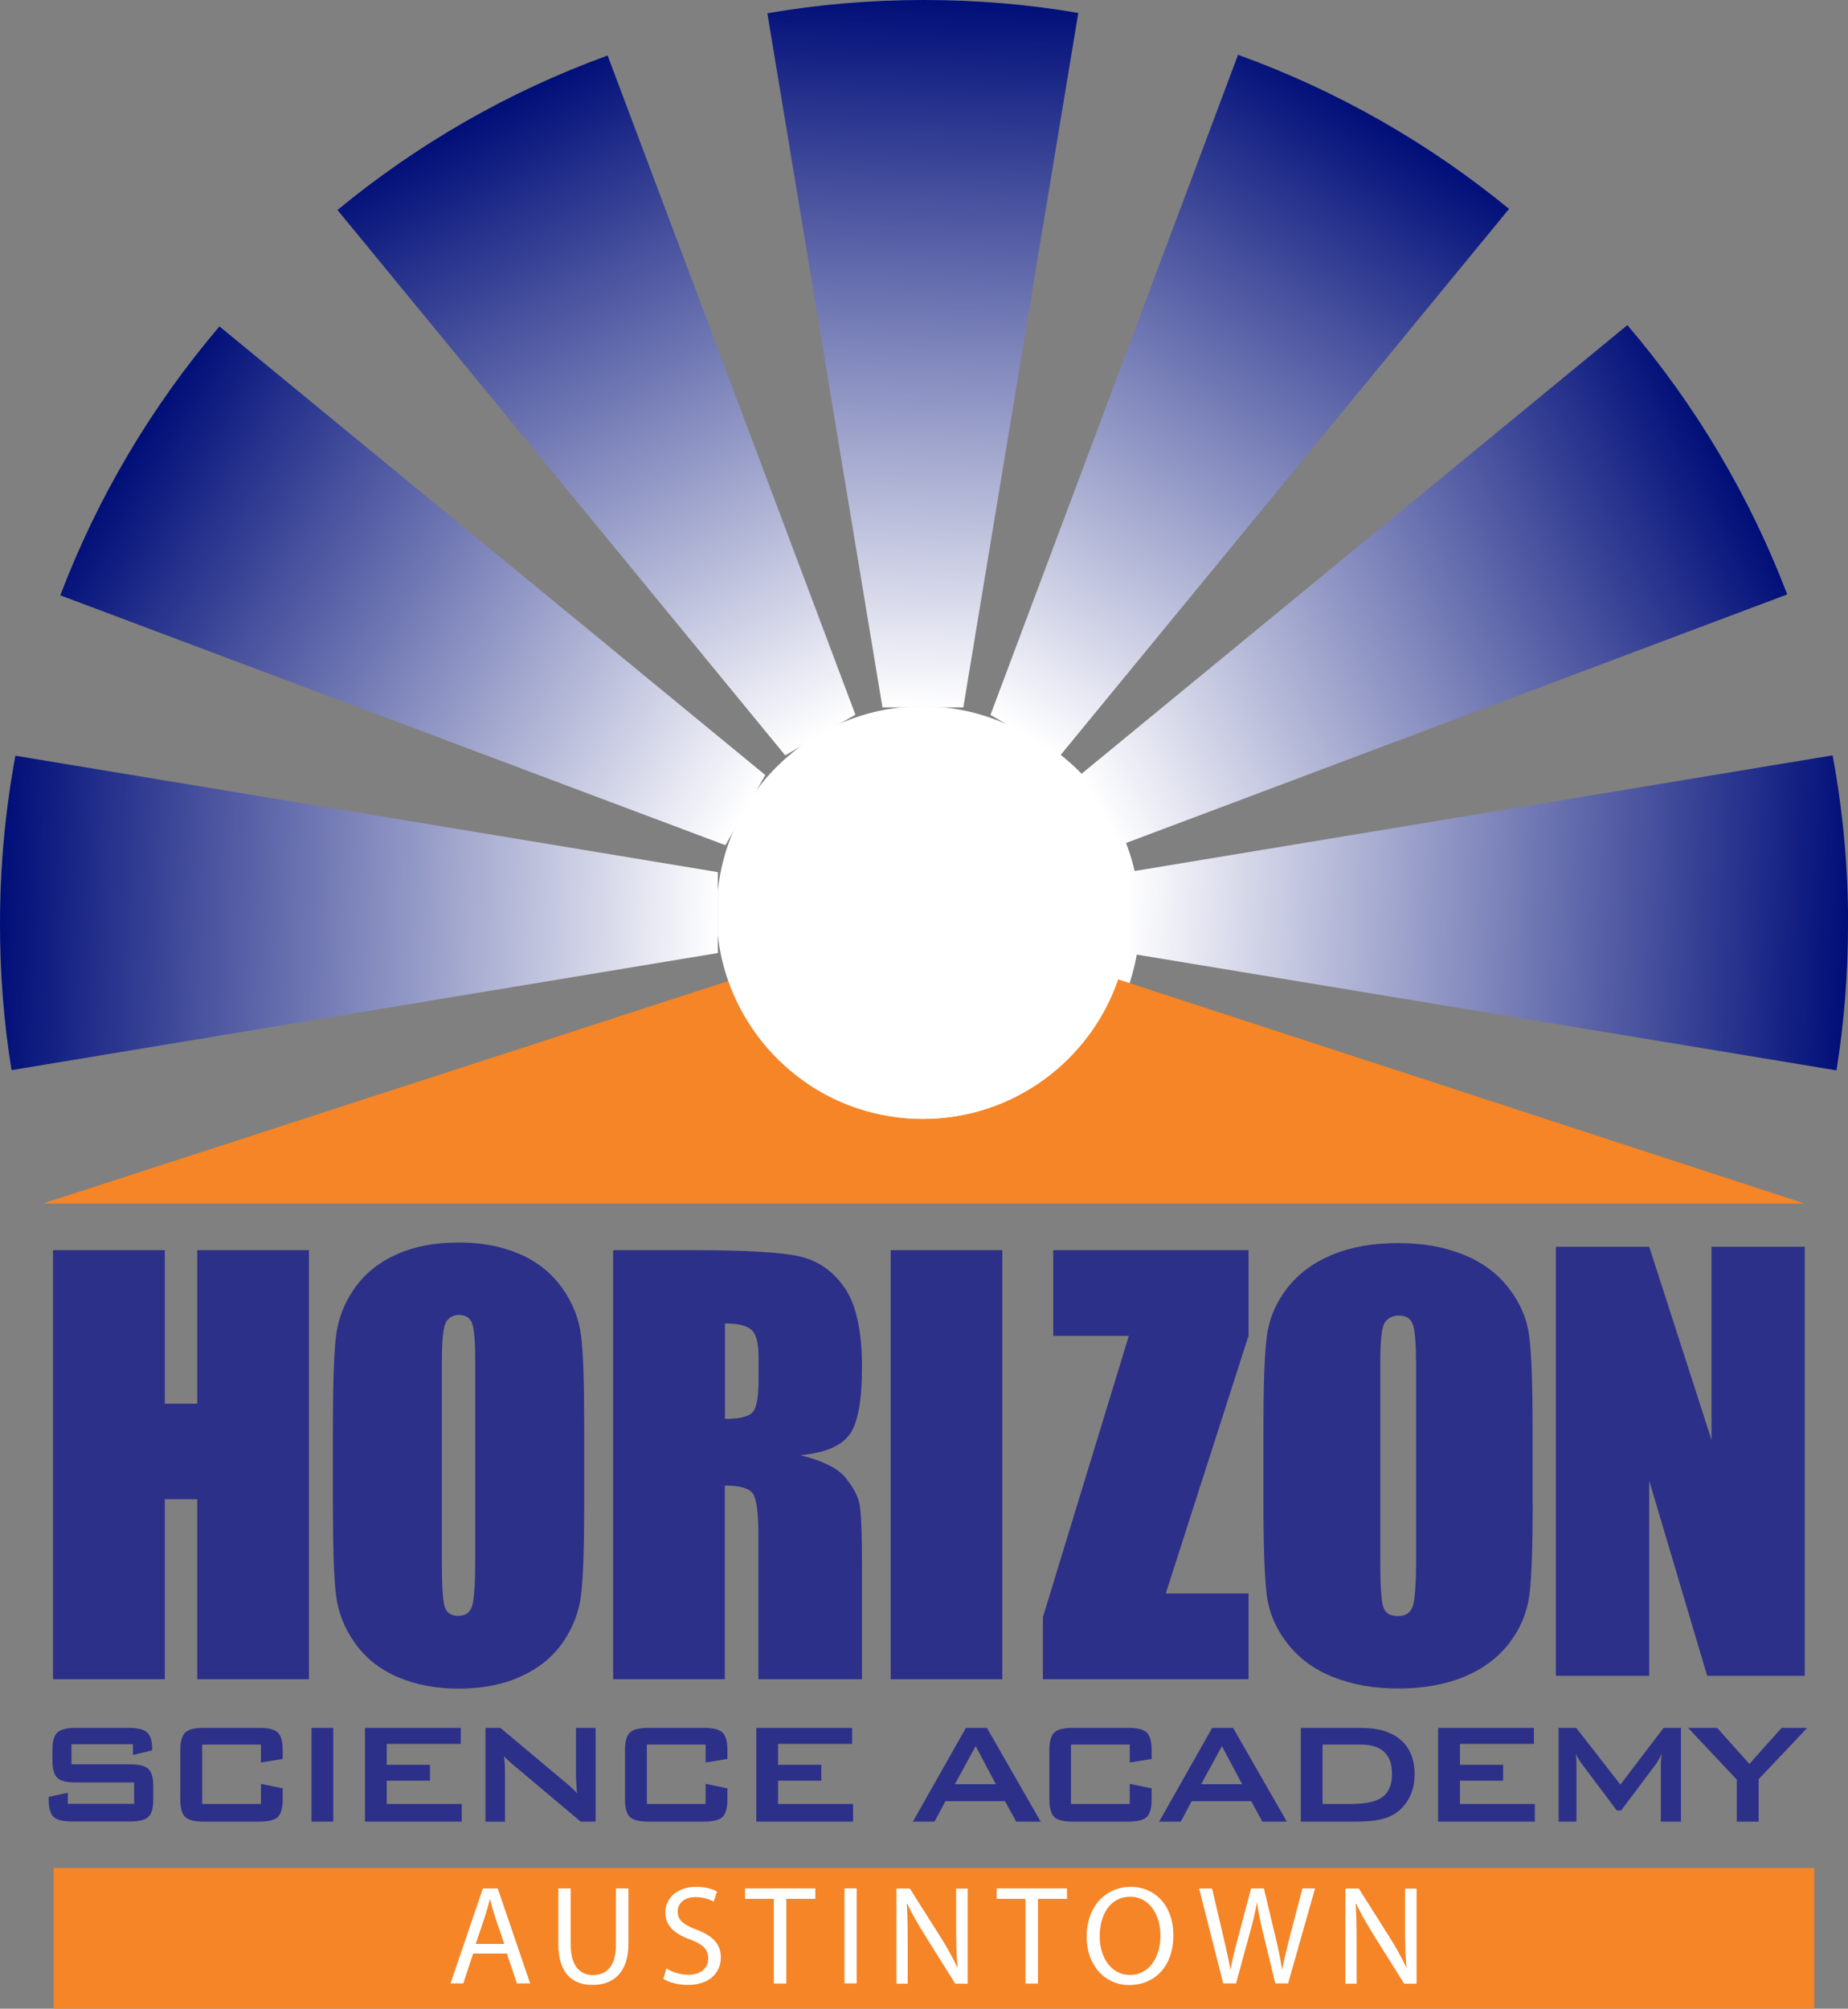 <?xml version="1.0" encoding="UTF-8"?>
<svg id="vertical-lockup" xmlns="http://www.w3.org/2000/svg" xmlns:xlink="http://www.w3.org/1999/xlink" viewBox="0 0 157.21 170.83">
  <rect x="0" y="0" width="157.21" height="170.83" fill="#808080" stroke="none"/>
  <defs>
    <style>
      .cls-1, .cls-2, .cls-3, .cls-4, .cls-5, .cls-6, .cls-7, .cls-8, .cls-9, .cls-10, .cls-11, .cls-12, .cls-13 {
        stroke-width: 0px;
      }

      .cls-1, .cls-2, .cls-3, .cls-4, .cls-5, .cls-6, .cls-7, .cls-8, .cls-9, .cls-12 {
        fill-rule: evenodd;
      }

      .cls-1, .cls-11 {
        fill: #f58526;
      }

      .cls-2 {
        fill: url(#linear-gradient);
      }

      .cls-3 {
        fill: none;
      }

      .cls-4 {
        fill: url(#linear-gradient-3);
      }

      .cls-5 {
        fill: url(#linear-gradient-2);
      }

      .cls-6 {
        fill: url(#linear-gradient-4);
      }

      .cls-7 {
        fill: url(#linear-gradient-5);
      }

      .cls-8 {
        fill: url(#linear-gradient-7);
      }

      .cls-9 {
        fill: url(#linear-gradient-6);
      }

      .cls-10 {
        fill: #2d3088;
      }

      .cls-12, .cls-13 {
        fill: #fff;
      }
    </style>
    <linearGradient id="linear-gradient" x1="78.55" y1="-.05" x2="76.44" y2="60.22" gradientUnits="userSpaceOnUse">
      <stop offset="0" stop-color="#000e78"/>
      <stop offset="1" stop-color="#fff"/>
    </linearGradient>
    <linearGradient id="linear-gradient-2" x1="39.65" y1="10.27" x2="68.01" y2="63.59" xlink:href="#linear-gradient"/>
    <linearGradient id="linear-gradient-3" x1="10.92" y1="38.57" x2="62.39" y2="70.74" xlink:href="#linear-gradient"/>
    <linearGradient id="linear-gradient-4" x1="-.01" y1="77.6" x2="61.11" y2="79.73" xlink:href="#linear-gradient"/>
    <linearGradient id="linear-gradient-5" x1="157.29" y1="77.68" x2="95.9" y2="75.53" xlink:href="#linear-gradient"/>
    <linearGradient id="linear-gradient-6" x1="146.33" y1="38.52" x2="92.54" y2="67.13" xlink:href="#linear-gradient"/>
    <linearGradient id="linear-gradient-7" x1="117.48" y1="10.2" x2="85.42" y2="61.52" xlink:href="#linear-gradient"/>
  </defs>
  <g>
    <polygon class="cls-10" points="26.28 106.32 26.28 142.81 16.78 142.81 16.78 127.5 14.02 127.5 14.02 142.81 4.51 142.81 4.51 106.32 14.02 106.32 14.02 119.38 16.78 119.38 16.78 106.32 26.28 106.32"/>
    <g>
      <path class="cls-10" d="M49.7,127.75c0,3.66-.08,6.25-.25,7.77-.17,1.52-.7,2.91-1.58,4.17-.88,1.26-2.08,2.22-3.59,2.9-1.51.68-3.26,1.02-5.27,1.02-1.9,0-3.61-.32-5.12-.96-1.52-.64-2.74-1.59-3.66-2.87-.93-1.27-1.47-2.66-1.65-4.16-.18-1.5-.26-4.12-.26-7.87v-6.23c0-3.66.08-6.24.25-7.77.17-1.52.69-2.91,1.58-4.17.88-1.26,2.08-2.23,3.59-2.9,1.51-.68,3.26-1.01,5.27-1.01s3.61.32,5.13.95c1.51.64,2.73,1.6,3.65,2.87.92,1.28,1.47,2.66,1.65,4.16.18,1.5.26,4.12.26,7.87v6.23ZM40.43,115.79c0-1.69-.09-2.77-.27-3.25-.18-.47-.55-.71-1.11-.71-.47,0-.83.19-1.08.57-.25.38-.38,1.51-.38,3.38v16.99c0,2.11.08,3.42.25,3.91.17.5.55.74,1.15.74s1.01-.28,1.18-.86c.17-.57.26-1.93.26-4.07v-16.72Z"/>
      <path class="cls-10" d="M52.16,106.32h6.71c4.48,0,7.5.17,9.09.52,1.59.35,2.88,1.23,3.87,2.65,1,1.42,1.5,3.68,1.5,6.79,0,2.84-.35,4.75-1.06,5.72-.71.98-2.09,1.56-4.17,1.76,1.88.47,3.14,1.09,3.79,1.87.64.78,1.05,1.5,1.2,2.15.16.65.24,2.45.24,5.4v9.63h-8.81v-12.14c0-1.96-.15-3.17-.46-3.63-.31-.47-1.11-.7-2.4-.7v16.47h-9.5v-36.49ZM61.67,112.55v8.12c1.06,0,1.8-.14,2.22-.44.43-.29.64-1.25.64-2.85v-2.01c0-1.16-.2-1.92-.61-2.28-.41-.36-1.16-.54-2.25-.54"/>
    </g>
    <polygon class="cls-10" points="106.21 106.32 106.21 113.61 99.17 135.52 106.21 135.52 106.21 142.81 88.72 142.81 88.72 137.53 96.03 113.61 89.6 113.61 89.6 106.32 106.21 106.32"/>
    <path class="cls-10" d="M130.39,127.77c0,3.65-.09,6.24-.27,7.76-.18,1.52-.74,2.91-1.69,4.16-.95,1.26-2.23,2.22-3.84,2.9-1.62.67-3.5,1.01-5.65,1.01-2.04,0-3.87-.32-5.49-.96-1.62-.63-2.93-1.59-3.92-2.86-.99-1.27-1.58-2.66-1.77-4.15-.18-1.5-.28-4.12-.28-7.86v-6.22c0-3.65.09-6.24.27-7.76.18-1.52.74-2.91,1.69-4.16.95-1.26,2.23-2.22,3.85-2.9,1.61-.68,3.49-1.01,5.64-1.01s3.87.32,5.49.95c1.62.64,2.93,1.59,3.92,2.87.99,1.27,1.58,2.66,1.76,4.15.19,1.5.28,4.12.28,7.86v6.22ZM120.46,115.82c0-1.69-.1-2.77-.29-3.24-.19-.47-.59-.7-1.18-.7-.51,0-.89.19-1.17.57-.27.38-.4,1.51-.4,3.38v16.97c0,2.11.09,3.41.27,3.9.17.49.58.74,1.23.74s1.08-.28,1.27-.85c.18-.57.28-1.93.28-4.07v-16.7Z"/>
    <polygon class="cls-10" points="153.53 106.03 153.53 142.52 145.23 142.52 140.3 125.93 140.3 142.52 132.36 142.52 132.36 106.03 140.3 106.03 145.6 122.46 145.6 106.03 153.53 106.03"/>
    <rect class="cls-10" x="75.77" y="106.32" width="9.5" height="36.49"/>
    <g>
      <path class="cls-10" d="M11.3,148.34h-5.22v1.71h4.97c.78,0,1.31.13,1.58.4.28.27.41.76.41,1.48v1.1c0,.72-.14,1.22-.41,1.48-.27.27-.8.4-1.58.4h-4.92c-.78,0-1.31-.14-1.58-.4-.27-.26-.41-.76-.41-1.48v-.22l1.63-.34v.94h5.64v-1.82h-4.97c-.77,0-1.3-.13-1.57-.4-.27-.27-.41-.76-.41-1.48v-.88c0-.72.13-1.22.41-1.48.27-.26.79-.4,1.57-.4h4.52c.75,0,1.27.13,1.55.38.29.26.43.71.43,1.36v.17l-1.63.39v-.91Z"/>
      <path class="cls-10" d="M22.2,148.37h-5v5.05h5v-1.71l1.85.38v.94c0,.73-.14,1.22-.41,1.49-.27.26-.79.4-1.56.4h-4.76c-.77,0-1.29-.13-1.57-.4-.27-.26-.41-.76-.41-1.49v-4.2c0-.72.14-1.21.41-1.48.27-.27.79-.4,1.57-.4h4.76c.77,0,1.29.13,1.56.4.27.27.41.76.41,1.48v.76l-1.85.3v-1.51Z"/>
    </g>
    <rect class="cls-10" x="26.5" y="146.95" width="1.85" height="7.97"/>
    <polygon class="cls-10" points="31.05 154.92 31.05 146.95 39.2 146.95 39.2 148.31 32.9 148.31 32.9 150.09 36.58 150.09 36.58 151.44 32.9 151.44 32.9 153.42 39.28 153.42 39.28 154.92 31.05 154.92"/>
    <g>
      <path class="cls-10" d="M41.3,154.92v-7.97h1.27l5.61,4.7c.19.16.36.3.5.44.15.14.28.28.4.43-.03-.45-.05-.77-.06-.95-.01-.19-.02-.33-.02-.43v-4.19h1.67v7.97h-1.27l-5.85-4.92c-.14-.13-.26-.24-.37-.33-.11-.1-.21-.2-.3-.31.03.24.04.48.06.7.01.22.02.41.02.57v4.3h-1.67Z"/>
      <path class="cls-10" d="M60.03,148.37h-5v5.05h5v-1.71l1.85.38v.94c0,.73-.14,1.22-.41,1.49-.27.26-.8.4-1.56.4h-4.76c-.77,0-1.29-.13-1.57-.4-.27-.26-.41-.76-.41-1.49v-4.2c0-.72.14-1.21.41-1.48.27-.27.8-.4,1.57-.4h4.76c.77,0,1.29.13,1.56.4.27.27.41.76.41,1.48v.76l-1.85.3v-1.51Z"/>
    </g>
    <polygon class="cls-10" points="64.34 154.92 64.34 146.95 72.49 146.95 72.49 148.31 66.19 148.31 66.19 150.09 69.87 150.09 69.87 151.44 66.19 151.44 66.19 153.42 72.57 153.42 72.57 154.92 64.34 154.92"/>
    <path class="cls-10" d="M81.23,151.74h3.49l-1.72-3.24-1.77,3.24ZM77.66,154.92l4.51-7.97h1.79l4.57,7.97h-2.08l-.96-1.74h-5.06l-.93,1.74h-1.85Z"/>
    <path class="cls-10" d="M96.11,148.37h-5v5.05h5v-1.71l1.86.38v.94c0,.73-.14,1.22-.41,1.49-.27.26-.8.4-1.56.4h-4.76c-.77,0-1.29-.13-1.56-.4-.27-.26-.41-.76-.41-1.49v-4.2c0-.72.14-1.21.41-1.48.27-.27.79-.4,1.56-.4h4.76c.77,0,1.29.13,1.56.4.27.27.41.76.41,1.48v.76l-1.86.3v-1.51Z"/>
    <path class="cls-10" d="M102.18,151.74h3.49l-1.72-3.24-1.77,3.24ZM98.61,154.92l4.51-7.97h1.78l4.57,7.97h-2.08l-.95-1.74h-5.06l-.93,1.74h-1.85Z"/>
    <path class="cls-10" d="M112.51,153.42h2.4c1.28,0,2.18-.2,2.71-.6.53-.4.8-1.05.8-1.97,0-.81-.22-1.43-.66-1.85s-1.1-.63-1.96-.63h-3.29v5.05ZM110.66,154.92v-7.97h5.13c1.46,0,2.59.34,3.37,1.03.79.68,1.18,1.65,1.18,2.91,0,.75-.15,1.42-.46,2.01-.31.6-.74,1.06-1.3,1.4-.35.22-.78.37-1.3.47-.51.1-1.17.15-1.98.15h-4.65Z"/>
    <polygon class="cls-10" points="122.34 154.92 122.34 146.95 130.49 146.95 130.49 148.31 124.2 148.31 124.2 150.09 127.87 150.09 127.87 151.44 124.2 151.44 124.2 153.42 130.57 153.42 130.57 154.92 122.34 154.92"/>
    <path class="cls-10" d="M132.59,154.92v-7.97h1.5l3.76,4.82,3.67-4.82h1.48v7.97h-1.71v-4.92c0-.09,0-.22.02-.36,0-.15.03-.31.05-.49-.1.2-.19.37-.26.51-.07.13-.14.24-.2.33l-2.99,3.98h-.37l-3-3.99c-.11-.15-.2-.29-.28-.43-.08-.14-.14-.26-.19-.39.01.16.02.32.03.45,0,.14.01.26.01.39v4.92h-1.5Z"/>
    <polygon class="cls-10" points="147.75 154.92 147.75 151.35 143.61 146.95 146.08 146.95 148.82 150.01 151.56 146.95 153.74 146.95 149.61 151.31 149.61 154.92 147.75 154.92"/>
    <rect class="cls-11" x="4.56" y="158.86" width="149.78" height="11.98"/>
    <path class="cls-12" d="M61.69,78.07c0-9.75,7.91-17.64,17.64-17.64s17.65,7.89,17.65,17.64-7.9,17.64-17.65,17.64-17.64-7.9-17.64-17.64Z"/>
    <g>
      <path class="cls-1" d="M153.53,102.35H3.66l58.3-18.92c2.39,6.83,8.91,11.73,16.56,11.73s14.25-4.97,16.6-11.87l58.42,19.07Z"/>
      <g>
        <path class="cls-2" d="M91.73,1.1l-9.78,59.06h-6.88L65.28,1.13c4.33-.75,8.78-1.13,13.31-1.13s8.86.37,13.13,1.1Z"/>
        <path class="cls-5" d="M72.76,60.79l-1.47.85s-.02,0-.04.02l-1.49.86-1.53.89-1.43.83L28.71,17.86c6.79-5.6,14.54-10.07,22.98-13.14l21.08,56.06Z"/>
        <path class="cls-4" d="M65.11,65.91l-.81,1.41s0,0,0,0l-.9,1.57-.95,1.65s0,0,0,.02h0s0,.03-.02.04c0,0,0,0,0,.02h0s-.72,1.26-.72,1.26L5.13,50.63c3.2-8.41,7.8-16.13,13.54-22.87l46.44,38.16Z"/>
        <path class="cls-6" d="M61.07,74.17v6.88L.98,91.01c-.65-4.04-.98-8.18-.98-12.41,0-4.89.45-9.69,1.31-14.33l59.76,9.9Z"/>
        <path class="cls-7" d="M157.21,78.6c0,4.23-.33,8.39-.98,12.43l-60.28-9.97v-6.89l59.95-9.93c.87,4.66,1.32,9.46,1.32,14.36Z"/>
        <path class="cls-9" d="M152.05,50.55l-56.73,21.32-.79-1.37-.92-1.61-.88-1.51s0-.02-.02-.03l-.83-1.44,46.56-38.26c5.76,6.74,10.38,14.48,13.6,22.9Z"/>
        <path class="cls-8" d="M128.38,17.76l-38.17,46.47-1.46-.84s-.02,0-.03-.02c0,0,0,0,0,0l-1.5-.87-1.51-.87s-.01,0-.02,0h0l-1.43-.83L105.32,4.66h0c8.45,3.05,16.23,7.51,23.05,13.1Z"/>
      </g>
      <path class="cls-3" d="M61.07,74.17v6.88L.98,91.01c-.65-4.04-.98-8.18-.98-12.41,0-4.89.45-9.69,1.31-14.33l59.76,9.9Z"/>
      <path class="cls-3" d="M65.11,65.91l-.81,1.41s0,0,0,0l-.9,1.57-.95,1.65s0,0,0,.02h0s0,.03-.02.04c0,0,0,0,0,.02h0s-.72,1.26-.72,1.26L5.13,50.63c3.2-8.41,7.8-16.13,13.54-22.87l46.44,38.16Z"/>
      <path class="cls-3" d="M72.76,60.79l-1.47.85s-.02,0-.04.02l-1.49.86-1.53.89-1.43.83L28.71,17.86c6.79-5.6,14.54-10.07,22.98-13.14l21.08,56.06Z"/>
      <path class="cls-3" d="M91.73,1.1l-9.78,59.06h-6.88L65.28,1.13c4.33-.75,8.78-1.13,13.31-1.13s8.86.37,13.13,1.1Z"/>
      <path class="cls-3" d="M128.38,17.76l-38.17,46.47-1.46-.84s-.02,0-.03-.02c0,0,0,0,0,0l-1.5-.87-1.51-.87s-.01,0-.02,0h0l-1.43-.83L105.32,4.66h0c8.45,3.05,16.23,7.51,23.05,13.1Z"/>
      <path class="cls-3" d="M152.05,50.55l-56.73,21.32-.79-1.37-.92-1.61-.88-1.51s0-.02-.02-.03l-.83-1.44,46.56-38.26c5.76,6.74,10.38,14.48,13.6,22.9Z"/>
      <path class="cls-3" d="M153.53,102.35H3.66l58.3-18.92c2.39,6.83,8.91,11.73,16.56,11.73s14.25-4.97,16.6-11.87l58.42,19.07Z"/>
      <path class="cls-3" d="M157.21,78.6c0,4.23-.33,8.39-.98,12.43l-60.28-9.97v-6.89l59.95-9.93c.87,4.66,1.32,9.46,1.32,14.36Z"/>
      <path class="cls-12" d="M95.94,75.76v3.72c-.14,1.31-.42,2.59-.83,3.8-2.36,6.9-8.9,11.87-16.6,11.87s-14.16-4.9-16.56-11.73c-.44-1.24-.74-2.53-.88-3.88v-3.85c.2-1.79.66-3.5,1.34-5.07h0s0-.02,0-.03c0,0,0-.02.02-.03h0s0-.02,0-.03l.95-1.65.9-1.57s0,0,0,0c1.09-1.51,2.42-2.82,3.93-3.92l1.53-.89,1.49-.86s.03,0,.04-.02c1.71-.78,3.58-1.29,5.53-1.47h3.36c1.95.18,3.8.69,5.5,1.45h0s0,0,.02,0l1.51.87,1.5.87s0,0,0,0c0,0,.02,0,.03.02,1.54,1.09,2.88,2.43,3.97,3.96,0,.01,0,.02.02.03l.88,1.51.92,1.61c.73,1.64,1.21,3.41,1.41,5.27Z"/>
      <path class="cls-12" d="M61.07,75.7v3.85c-.08-.63-.11-1.27-.11-1.93s.04-1.3.11-1.92Z"/>
      <path class="cls-12" d="M64.3,67.33l-.9,1.57-.95,1.65c.5-1.15,1.12-2.22,1.85-3.21Z"/>
      <path class="cls-12" d="M71.25,61.65l-1.49.86-1.53.89c.94-.68,1.95-1.27,3.02-1.75Z"/>
      <path class="cls-12" d="M80.18,60.17h-3.36c.55-.06,1.11-.08,1.68-.08s1.13.03,1.68.08Z"/>
      <path class="cls-12" d="M88.72,63.37l-1.5-.87-1.51-.87c1.07.48,2.08,1.07,3.01,1.74Z"/>
      <path class="cls-12" d="M94.54,70.5l-.92-1.61-.88-1.51c.7.97,1.31,2.01,1.8,3.12Z"/>
      <path class="cls-12" d="M96.05,77.62c0,.63-.03,1.25-.1,1.86v-3.72c.07.61.1,1.23.1,1.86Z"/>
    </g>
  </g>
  <g>
    <path class="cls-13" d="M40.25,166.14l-.84,2.54h-1.08l2.75-8.08h1.26l2.76,8.08h-1.12l-.86-2.54h-2.87ZM42.9,165.33l-.79-2.33c-.18-.53-.3-1.01-.42-1.48h-.02c-.12.48-.25.97-.41,1.46l-.79,2.34h2.43Z"/>
    <path class="cls-13" d="M48.55,160.6v4.79c0,1.81.8,2.58,1.88,2.58,1.2,0,1.97-.79,1.97-2.58v-4.79h1.06v4.71c0,2.48-1.31,3.5-3.06,3.5-1.66,0-2.9-.95-2.9-3.45v-4.76h1.06Z"/>
    <path class="cls-13" d="M56.69,167.41c.47.29,1.15.53,1.87.53,1.07,0,1.69-.56,1.69-1.38,0-.76-.43-1.19-1.52-1.61-1.32-.47-2.13-1.15-2.13-2.29,0-1.26,1.04-2.19,2.61-2.19.83,0,1.43.19,1.79.4l-.29.85c-.26-.14-.8-.38-1.54-.38-1.1,0-1.52.66-1.52,1.21,0,.76.49,1.13,1.61,1.56,1.37.53,2.06,1.19,2.06,2.37,0,1.25-.92,2.33-2.83,2.33-.78,0-1.63-.23-2.06-.52l.26-.88Z"/>
    <path class="cls-13" d="M65.84,161.49h-2.46v-.89h5.98v.89h-2.47v7.2h-1.06v-7.2Z"/>
    <path class="cls-13" d="M72.88,160.6v8.08h-1.04v-8.08h1.04Z"/>
    <path class="cls-13" d="M76.26,168.69v-8.08h1.14l2.59,4.09c.6.95,1.07,1.8,1.45,2.63h.02c-.1-1.09-.12-2.07-.12-3.33v-3.38h.98v8.08h-1.06l-2.57-4.1c-.56-.9-1.1-1.82-1.51-2.7h-.04c.06,1.03.08,2,.08,3.35v3.45h-.98Z"/>
    <path class="cls-13" d="M87.25,161.49h-2.46v-.89h5.98v.89h-2.47v7.2h-1.06v-7.2Z"/>
    <path class="cls-13" d="M99.82,164.56c0,2.78-1.69,4.26-3.75,4.26s-3.63-1.65-3.63-4.1c0-2.57,1.6-4.25,3.75-4.25s3.63,1.69,3.63,4.09ZM93.55,164.69c0,1.73.94,3.27,2.58,3.27s2.59-1.52,2.59-3.36c0-1.61-.84-3.29-2.58-3.29s-2.59,1.59-2.59,3.37Z"/>
    <path class="cls-13" d="M104.06,168.69l-2.05-8.08h1.1l.96,4.09c.24,1.01.46,2.01.6,2.79h.02c.13-.8.38-1.76.66-2.81l1.08-4.08h1.09l.98,4.1c.23.96.44,1.92.56,2.77h.02c.17-.89.4-1.79.65-2.79l1.07-4.08h1.07l-2.29,8.08h-1.09l-1.02-4.21c-.25-1.03-.42-1.82-.53-2.64h-.02c-.14.8-.32,1.6-.62,2.64l-1.15,4.21h-1.09Z"/>
    <path class="cls-13" d="M114.45,168.69v-8.08h1.14l2.59,4.09c.6.95,1.07,1.8,1.45,2.63h.02c-.1-1.09-.12-2.07-.12-3.33v-3.38h.98v8.08h-1.06l-2.57-4.1c-.56-.9-1.1-1.82-1.51-2.7h-.04c.06,1.03.08,2,.08,3.35v3.45h-.98Z"/>
  </g>
</svg>